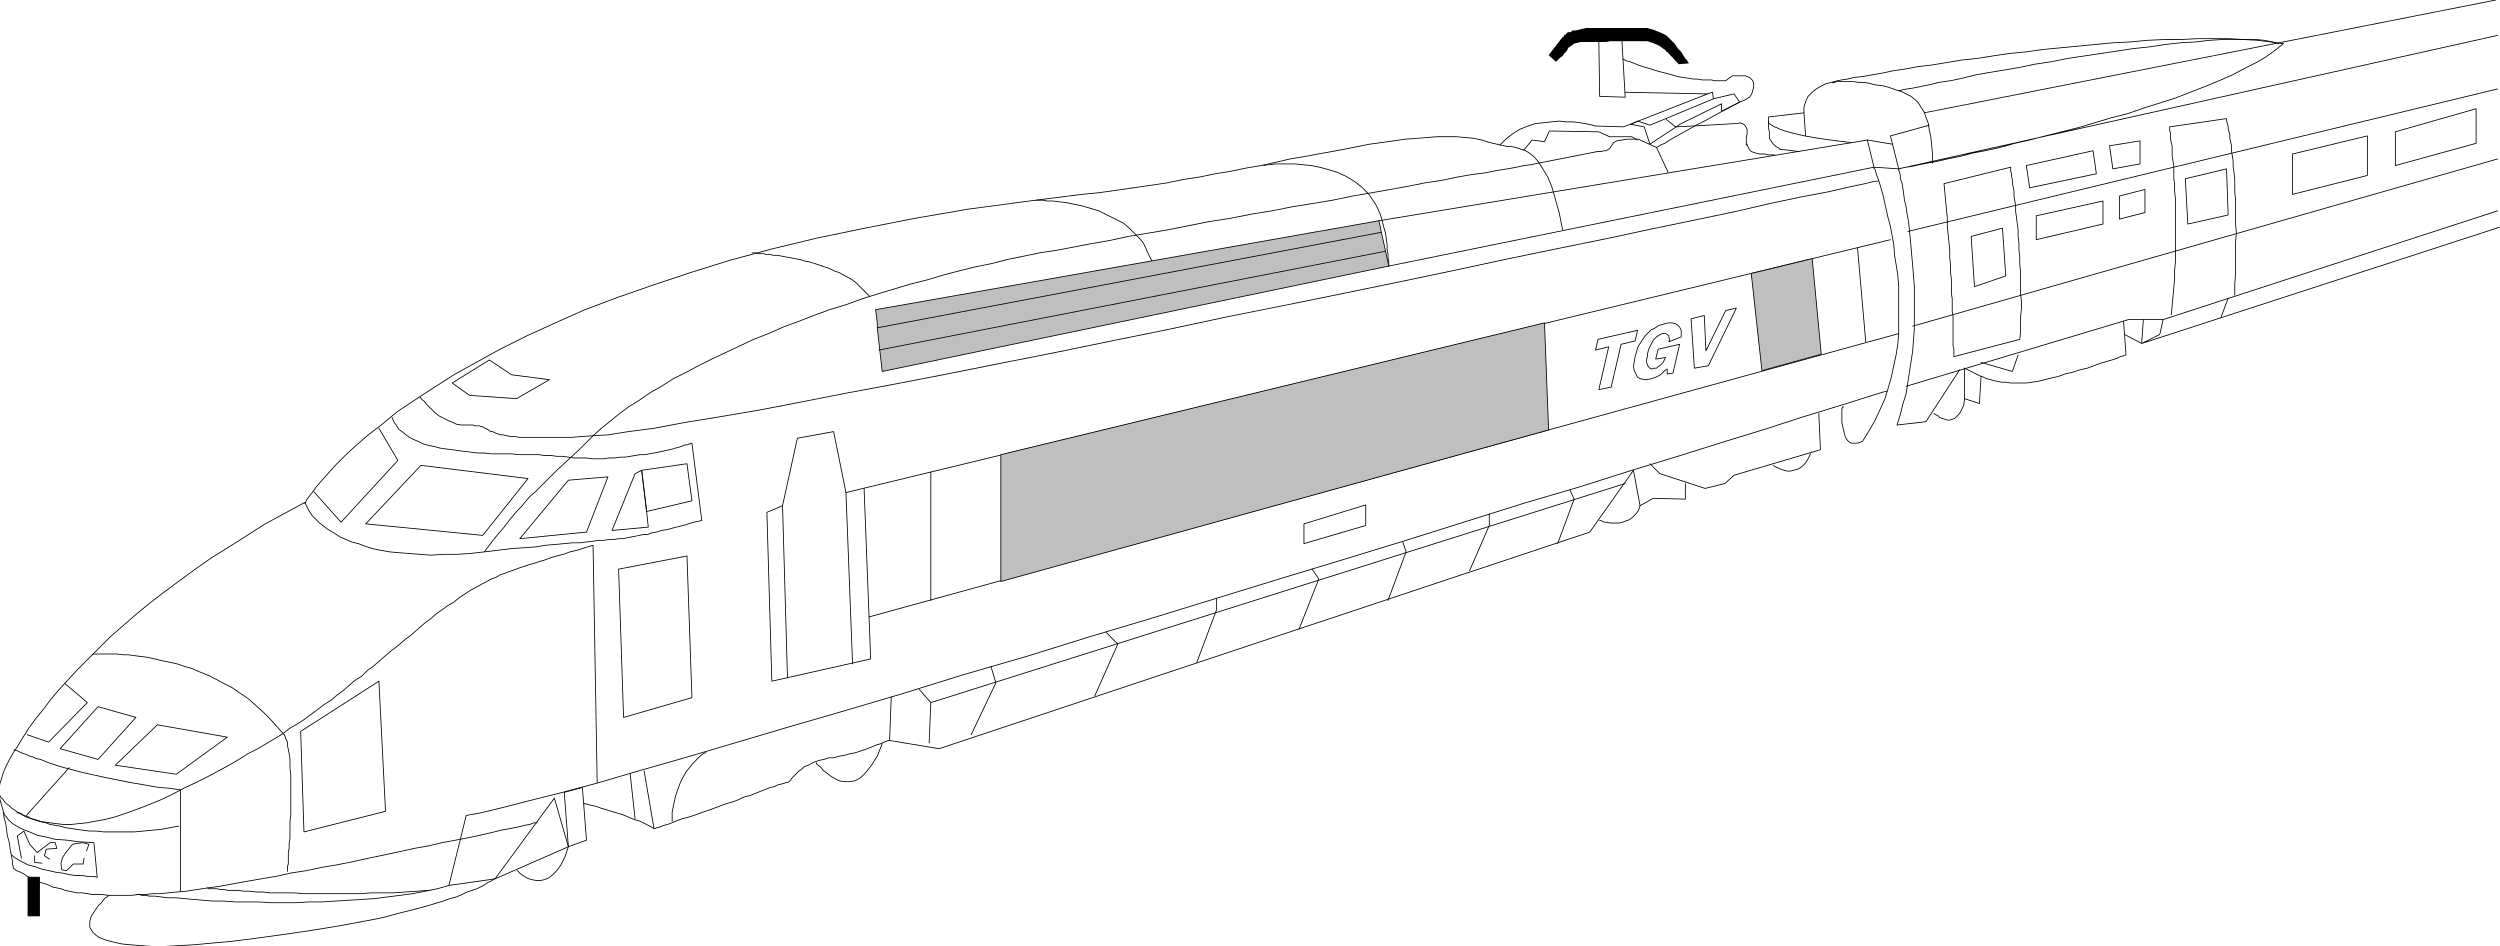 <svg xmlns="http://www.w3.org/2000/svg" fill-rule="evenodd" height="185.663" preserveAspectRatio="none" stroke-linecap="round" viewBox="0 0 3035 1149" width="490.455"><style>.pen0{stroke:#000;stroke-width:1;stroke-linejoin:round}.brush1{fill:#bfbfbf}.pen1{stroke:none}.brush2{fill:#000}</style><path class="pen0" fill="none" d="M2295 291 1027 598m1278-193L1055 749m1236-274h0l-5 1-13 4-22 7-29 9-36 11-43 14-49 15-54 17-59 18-63 20-68 20-70 22-73 23-75 23-76 23-78 24-78 24-77 23-77 24-76 22-74 23-71 21-69 20-64 19-61 18-56 16-51 15-45 12-40 10-31 8-25 6-17 3-21 85 56-8 72-98 17 59-89 39"/><path class="pen0" fill="none" d="M-1 965h0l1 1 1 2 1 1 2 2 2 3 2 2 3 2 3 3 3 2 4 3 5 2 4 3 5 2 6 2 6 2 7 1 7 1 8 1 8 1h9l9-1 10-1 11-2 11-2 12-3 12-4 14-5 13-5 15-6 15-7h0l15-8 15-7 14-7 13-7 13-7 12-7 11-7 12-6 10-6 10-6 10-6 9-7 9-5 9-6 8-6 8-6 8-6 8-5 7-6 8-6 7-6 7-6 8-5 7-7 7-5 7-6 8-7 7-6 8-6 8-7 8-6 8-7h0l8-7 8-6 7-6 7-5 7-5 7-4 6-5 6-4 6-4 5-3 6-3 5-3 6-3 5-3 6-2 5-3 6-2 5-2 6-2 5-2 6-2 6-2 7-2 6-2 7-2 8-3 7-2 8-2 8-3 9-2 9-3 10-3 5 288"/><path class="pen0" fill="none" d="M112 795h0l2-1h28l7 1h7l7 1 8 1 8 1 9 2 8 2 10 2 9 2 9 3 10 3 9 4 10 4 10 5 9 5 10 5 10 7 9 6 9 8 9 8 9 9 8 9 9 10h0l1 2 1 3 2 4v4l1 5 1 5 1 6v12l1 7v50l-1 7v21l-1 6v6l-1 5v14l-1 3v6h0M79 830l27 23-47 48-26-9m40 17 46-51 46 13-46 51-46-13"/><path class="pen0" fill="none" d="m140 929 51-49 85 15-62 45-74-11M17 910h0l1 1h2l2 1 2 1 2 1 3 1 3 1 4 2 4 1 4 2 5 1 5 2 5 2 6 2 6 2 7 2 8 2 7 2 8 2 9 2 9 2 9 2 10 2 10 2 10 2 12 2 11 2 12 2 13 1 13 2v123M32 990l52-58"/><path class="pen0" fill="none" d="M21 986h0v1h2l2 1 1 1 3 1 3 1 3 1 3 2 4 1 4 1 5 2 5 1 5 2 6 1 6 1 7 2 7 1 7 1 7 1 8 1h8l9 1h37l11-1 10-1 11-1 11-2 11-2M4 987h1v2l1 1 2 2 2 3 3 3 4 3 5 3 6 3 8 3 9 4 10 2 12 3 14 1 15 2 18 1 4 42h0-1l-2-1h-9l-6-1h-8l-7-1-9-2-8-1-9-2-9-2-8-3-8-2-8-4-7-4-5-4m118 49h0l-1 1-1 1-2 1-2 2-2 3-2 2-3 3-2 3-2 3-2 3-2 3-1 3-1 4v7l2 3 2 3 3 3 4 3 5 2 6 2 8 2 9 2 10 1 13 1 13 1h16l17-1 19-1 21-2 23-2h0l24-3 22-3 22-3 20-3 20-3 18-3 17-3 16-3 16-3 14-3 14-4 12-3 12-3 11-3 10-3 10-3 8-3 8-2 7-3 6-3 6-2 6-2 4-2 4-2 3-2 3-2 3-1 1-1 2-1 1-1h1"/><path class="pen0" fill="none" d="M166 1086h3l3 1h4l6 1h6l8 1 8 1h10l10 1 11 1 12 1 12 1h13l13 1h29l15 1h30l16-1h16l16-1 16-1 16-1 16-1 15-2 16-2 15-2 15-3 15-3 14-4"/><path class="pen0" fill="none" d="M252 1078h0l1 1h10l5 1h4l5 1h12l7 1h7l8 1h8l9 1h29l11 1h70l13-1h27l14-1 14-1 15-1m169-53-5-66 22-6 5 64-22 8m-62 29h0l1 1 1 1 2 2 3 2 3 2 4 2 4 1 5 1h5l5-1 5-2 5-4 5-5 5-7 5-10 4-12m19-53h0l1 1h2l3 1 4 1 5 1 5 2 7 2 6 2 7 2 7 2 7 3 7 3 7 2 6 3 6 3 5 3-12-70m-17 3 6 55m311-148-2 53h0-2l-2 1-3 1-4 2-4 1-5 2-5 2-5 2-6 2-6 2-6 1-7 2-6 1-7 2h-6 0l-6 2-5 1-6 2-4 2-4 2-5 2-3 3-3 2-3 3-2 2-2 2-2 2-1 2-1 1-1 1h0l-2 1h-2l-2 1-4 1-4 1-4 2-5 1-5 2-5 2-5 2-5 2-5 2-5 1-5 2-4 2h0l-5 2-7 2-6 2-8 3-8 3-9 3-8 3-9 3-8 2-8 3-7 3-7 2-5 2-4 1-2 1h-1"/><path class="pen0" fill="none" d="M857 913h0l-1 1-2 1-3 2-3 3-3 3-4 4-4 5-4 5-4 7-3 6-3 8-3 9-2 9-2 10v11m175-71h0v1l2 2 3 2 3 4 4 3 5 4 5 3 6 3 6 1h6l7-1 7-4 6-6 7-9 7-11 6-15m9-4 60 10 790-263 53-75"/><path class="pen0" fill="none" d="m1116 837 14 16 843-266m-843 266-2 49"/><path class="pen0" fill="none" d="m1203 809 6 20-30 63m164-124 14 14-28 63m148-118v13l-24 64m140-113 8 12-24 61m126-106 4 12-22 59m123-105v14l-24 55m122-98 5 11-20 54"/><path class="pen1 brush1" d="M1215 552v154l665-184-5-130-660 160z"/><path class="pen0" fill="none" d="M1215 552v154l665-184-5-130-660 160m-85 21v156m-81-136 8 207-120 27-6-205 19-8"/><path class="pen0" fill="none" d="m956 823-6-209 18-82 44-8 15 74 8 208m548-170v24l75-22v-25l-75 23m-832 55 83-16 6 172-83 24-6-180M365 888l95-61 8 158-99 25-4-122m16-291 33 37 69-75-23-39m89-55 21 15 57 4 40-23-46-6-27-18-45 28M444 636l67-71 130 16-55 69-142-14m187 18 59-71 48-4-26 67-81 8m156-14-44 4 28-69 8-4 6 50 2 19"/><path class="pen0" fill="none" d="m840 608-6-45-55 8 6 50 55-13m73-301h5l2 1h7l3 1h5l4 1h5l5 1 5 1 6 1 5 1 6 1 6 2 6 1 6 2 6 2 6 2 6 2 6 3 6 2 5 3 6 3 5 3 5 4 4 4 4 4 4 4 4 4m202-117h8l5 1h7l8 1 9 1 9 2 10 2 10 3 10 3 10 5 10 5 10 5 8 7 8 8h0l4 4 4 5 3 6 2 5 2 4 2 4 1 2v1m136-116h1l3-1h4l6-1h24l10 1 10 1 10 2 11 3 10 3 11 5 10 6 9 7 9 9h0l4 6 4 6 3 6 3 7 2 7 2 8 2 7 1 7 1 7v6l1 5v5l1 4v6"/><path class="pen0" fill="none" d="M652 999h0-4l-5 2-6 1-8 2-10 2-11 2-12 3-13 3-14 3-16 3-16 3-17 4-17 3-18 4-19 4-19 4-18 4-20 4-18 3-19 4-19 3-18 4-18 3-17 3-17 3-16 3-15 2-13 2-13 2-12 1-10 1h0l-10 1h-9l-8 1h-9l-8 1h-29l-7-1h-12l-6-1-6-1h-6l-5-1-5-1-5-1-5-2-5-1-5-1-4-2-5-2-4-1-5-2-4-2-4-2-5-2-4-3-4-2-5-2-4-3h0v-2l-1-3v-4l-1-5-1-5-1-6-1-7-2-7-1-7-1-8-2-7-1-8-2-7-2-7-1-6h0v-9l1-5 2-6 2-7 3-7 4-8 5-9 6-9 6-10 7-11 8-11 9-11 9-12 10-12 11-12 12-13 13-13 13-13 14-14 15-13 16-14 17-14 17-13 19-14 19-14 20-14 21-13 22-14 22-14 24-13 24-13h1l1-3 3-4 4-5 5-7 7-8 8-9 9-10 11-11 13-12 15-13 17-13 18-15 21-14 23-15 25-16 27-15 29-16 32-16 35-16 36-16 40-15 43-15 45-15 48-15 52-14 54-13 58-12 61-12 64-11 67-9 71-9h0l21-2 21-3 21-3 21-3 20-3 19-4 20-3 19-4 19-3 19-4 18-3 18-4 17-4 18-3 16-3 17-3 16-3 15-3 15-3 15-2 14-2 14-2 14-1 12-1 13-1h23l11 1 10 1 10 2 9 3 9 2h0l4 1 5 1 4 1h5l5 1 6 2 6 2 5 3 6 5 5 6 5 8 6 10 5 12 4 14 5 18 4 20"/><path class="pen1 brush1" d="m2126 332 13 118 72-20-11-116-74 18z"/><path class="pen0" fill="none" d="m2126 332 13 118 72-20-11-116-74 18"/><path class="pen1 brush1" d="m1063 376 611-108 3 14 9 41-615 128-6-53v-6l-2-16z"/><path class="pen0" fill="none" d="m1063 376 611-108 3 14 9 41-615 128-6-53v-6l-2-16m2 22 612-116m-610 143 615-120m306 96-48 11-3 13 16-4-12 52 15-3 12-52 17-4 3-13m34 33h0l-1 2-1 2-1 2-2 2-2 2-2 1-2 2h-3 0l-3 1-2-1-2-2-1-2-1-3v-4l1-3v-3h0l1-4 1-3 2-4 2-4 2-3 3-3 3-2 4-2h4l2 1 1 1 1 1v2l1 2-1 3 15-6h0v-8l-2-4-2-2-3-2-4-1h-4l-5 1h0l-3 1-4 1-3 2-3 2-3 1-3 3-2 2-3 3-2 3-2 3-2 3-2 3-1 3-1 3-1 4-1 3h0l-1 6-1 6 1 5 2 4 2 4 4 2 6 1 6-1h0l3-1 3-1 2-1 2-1 3-2 2-2 2-2 3-2v6l7-1 8-35-26 6-3 12 12-2m86-60-13 3-24 49-2-43-16 4 4 60 17-3 34-70"/><path class="pen0" fill="none" d="m1674 268 593-98 8 33-589 120m589-120h0v1l1 1 1 3 1 4 2 5 2 6 2 7 2 7 2 9 2 9 2 9 3 11 2 11 2 11 1 13 2 12 2 13 1 13v55l-1 14-2 13-3 14-3 14-4 14-4 13-6 13-6 13-7 12-8 13h0-1l-2 1-3 1h-8l-4-3-3-5-2-8h0l-2-9v-17l1-1v-1h1"/><path class="pen1 brush2" d="m1889 75-9-8 17-22h1v-1l1-1v-1h2l1-2 2-1h3l2-2h4l4-1 4-1 5-1h74l3 1 4 1 5 2 5 2 6 3 5 5 5 5 4 6 4 4 3 5 2 3 2 2 1 2 1 1v1l-12 1-14-15h-1l-1-2-3-2-4-3-4-2-5-2-6-2h-45l-5 1h-31l-4 1-4 1-4 3-3 2-2 4-3 3-2 3-3 2-2 2-2 2-1 1z"/><path class="pen0" fill="none" d="m1941 51 1 66 31 1-4-69"/><path class="pen0" fill="none" d="m1973 112 100 2-102 40-34-1h0-1l-2-1-5-1-5-1-6-1-8-1h-8l-9-1-10 1-9 1-10 1-9 3-10 4-8 5-8 6-8 8"/><path class="pen0" fill="none" d="M1970 72h1l2 1 2 1 4 1 5 2 5 2 6 2 7 2 6 2 7 2 8 2 7 2 7 2 6 1 7 1 6 1h5l5 1h12l3 1h14l8-6h16l2 1 3 1 2 2 2 2 1 4h0v4l-1 3-1 4-1 2-2 3-2 1-3 2-2 1h0l-3 1-4 2-6 3-7 4-8 4-9 5-9 5-10 5-9 5-9 5-9 5-7 4-6 4-5 2-3 2-2 1m-161 3 10-12 15 2 6-13 60 1 13 6h27l7 4"/><path class="pen0" fill="none" d="m2025 209-14-30-20-9h0l-1-1h-15l-6 1-6 1-4 2-2 3h0l-2 3-2 2-3 2h-3l-3 1h-5l-71 14h0-1l-4 1-5 1-8 1-9 2-11 2-13 2-15 3-16 2-17 3-19 4-20 3-20 4-22 4-23 4-23 4-24 5-24 4-25 4-25 5-25 4-25 5-26 4-25 5-25 5-24 4-24 4-23 5-23 4-21 4-21 4-20 3h0l-19 4-20 4-19 5-20 4-20 5-19 5-20 6-20 5-20 6-20 6-19 6-19 7-20 6-19 7-18 7-19 7-18 8-18 7-17 8-17 8-17 8-16 8-15 8-16 8-14 9-14 8-13 9-13 8-12 9-11 9-10 8-10 9h0l-17 17-14 13-13 12-10 10-9 9-7 7-7 6-5 6-5 6-5 5-5 6-5 6-6 8-7 8-8 10-9 12m1485-556 6-2 1 8 25-6 7 10-22 11v-9l-49 24-38 25-7-21-16-3 8-4 15 5 77-32"/><path class="pen0" fill="none" d="m2023 145 11 9 21-1 52-3h3l2-1 3 1 2 1 2 2 2 4v5h0l-1 6v8h1v-1h0v1l1 2 1 2 1 2 2 2 3 1 3 1h0l4 1h7l3 1h8m30-4-24-3h0v-1l-2-1-2-1-2-2-2-2-2-3-2-3v-4h0v-4l-1-4v-14l43-5"/><path class="pen0" fill="none" d="M2147 148h0v1l1 1 1 1 2 1 3 2 3 1 4 2 6 2 7 2 8 2 9 2 11 2 13 2 15 2 17 2"/><path class="pen0" fill="none" d="m2192 165-2-28h0v-7l1-3 1-3 1-3 2-4 3-3 3-3 4-3 5-3 6-3 7-2 8-2h0l5-1 7-1 8-2 10-1 11-2 12-2 14-3 14-2 16-3 17-2 18-3 18-3 19-2 19-3 20-3 21-2 21-3 21-2 21-2 21-2 21-2 21-1 21-2 21-1h20l20-1h38l17 1 18 1 16 2 15 2"/><path class="pen0" fill="none" d="M2305 110h2l3-1 5-1 7-1 10-2 10-2 12-3 14-2 14-3 16-4 17-3 18-3 18-3 19-4 20-3 20-4 20-3 20-3 20-3 20-3 19-2 20-3 18-2 18-1 17-2 16-1h41l10 1 10 2 7 2m-430 84L3030 0m-725 205h1l3-1 5-1 7-1 9-2 10-2 11-2 13-3 15-3 15-4 16-3 18-4 18-5 18-4 19-5 20-5 20-5 20-6 20-6 20-5 20-7 19-6 19-6 18-7 18-7 17-7 16-7 15-8 14-7 12-7 11-8 10-8m260-10-727 162"/><path class="pen0" fill="none" d="M2225 101h0v-1h3l1-1h21l6 1h6l7 1 7 2 9 1h0l8 2 8 3 7 2 6 3 6 3 5 4 4 4 3 5 4 6 2 6 3 8 1 7 2 9 1 10 1 10v12"/><path class="pen0" fill="none" d="m2342 152-47 13 10 40m-38-35 30 5m-22 28 30 2m0 0h0v2l1 2 1 4v4l2 5 1 6 1 7 1 8 2 8 1 8 2 10 1 10 1 10 1 11 1 12 1 11 1 12 1 13v51l-1 13-1 14-2 13-2 13-2 13-2 13-4 13-3 12-4 13 35-4 41-63m-124-148 10 114m51-134 716-173m0 85-710 203"/><path class="pen0" fill="none" d="m3032 256-406 132h-42l-270 81m58-36h0v-10l-1-3v-36l-1-6v-15l-1-7v-17l-1-8v-9l-1-9v-9l-1-10-1-10-1-10v-10l-1-10-1-10-1-11-1-10 81-20h0v5l1 3v3l1 4v4l1 5 1 5v6l1 6 1 6v7l1 7 1 8 1 7v8l1 8v9l1 8v9l1 9v27l1 9v9l-1 10v18l-1 9-80 21"/><path class="pen0" fill="none" d="m2385 447 20 10h1l2 1 2 1 3 1 4 1 3 1 5 1 5 1h5l6 1h19l7-1 7-1h0l8-2 8-2 9-2 8-3 9-2 9-3 9-2 8-3 8-3 7-2 7-2 6-2 4-2 4-1 2-1h1l-3-41"/><path class="pen0" fill="none" d="m2579 406 21 11 2-29m-2 29 22-11 4-18m-26 29 434-141m-338 110 9-24m-300 78 38 11 7-20m186-49h0l1-11 1-11 1-11 1-10v-11l1-10v-77l-1-9v-8l-1-7v-15l-1-7-1-6v-11l-1-5-1-4v-8l-1-2v-5h0l69-10h0v3l1 2v2l1 2v3l1 4 1 3v5l1 4 1 5v6l1 6 1 6v7l1 7 1 8v16l1 9v30l1 11-1 11v37l-1 14v13m-320-71 38-10 4 58-38 13-4-61m390-100v49l91-23v-48l-91 22m125-27v41l98-27v-42l-98 28m-436 102v29l81-19v-28l-81 18m101-24v28l31-8v-28l-31 8m-113-37 4 27 81-17-4-28-81 18m101-24 4 28 33-6v-28l-37 6"/><path class="pen0" fill="none" d="m2653 217 3 55 49-11-2-56-50 12m-248 240-2 33-18-6v-37m-37 55h0l1 1 2 1 2 1 2 2 3 1 3 1 3 1h3l3-1 3-1 3-3 3-3 2-4 3-6 1-8m-177 18 2 44-105 31-11 10-24 6-55-18-12-12m-20 8 8 43 16-9 39 1v-19"/><path class="pen0" fill="none" d="M2153 565h0l1 1 2 1 2 1 2 1 3 1 3 1 4 1h3l4-1 4-1 3-1 4-3 4-4 3-5 3-6m-256 81h2l1 1 3 1h3l3 1h12l4-1 5-2 3-1 4-3 4-4 3-4 2-6M26 1042l-5-27 8-6 7 16 9 10 16-12h6l2 7-13 1-2 8 6 4"/><path class="pen0" fill="none" d="m51 1048-9-1v-8m60 3-1 7H89l-8 8-6-1-1-8 2-7 4-6 8-10m17 8 3-8-8-2-12 2"/><path class="pen1 brush2" d="M34 1065h14v47H34v-47z"/><path class="pen0" fill="none" d="M34 1065h14v47H34v-47m336-455h0v1h1v1l1 2 1 2 1 2 1 2 2 3 2 3 3 3 3 3 3 3 4 3 5 4 5 3 5 3 6 4 7 3 7 3 8 2 8 3 9 3 10 2 11 2 11 1 13 1 13 1 13 1 15-1h16l16-1 18-2h0l17-2 16-2 15-1 14-1 12-2 12-1 11-1 10-1h9l8-1 8-1 7-1h6l6-1h6l6-1h5l5-1 5-1 5-1 5-1 5-1h5l5-2 6-1 6-2 7-1 7-2 8-2 8-2 9-3 10-2-12-94h0-1 0l-1 1h-2l-1 1h-3l-2 1-3 1-3 1-4 1-3 1-4 1-5 1-4 1-5 1-5 1-6 1-5 1h-6l-6 1-6 1-6 1h-6l-7 1h-7l-6 1h-14l-7-1h-15l-7-1h0l-7-1h-7l-7-1h-8l-7-1h-24l-9-1h-24l-9-1h-8l-8-1-8-1-8-1-7-1-8-1-7-1-7-2-6-1-7-2-6-3-5-2-6-3-4-3-5-4-4-3-3-5-3-4-2-5"/><path class="pen0" fill="none" d="M2280 220h0-4l-12 3-19 4-26 6-32 6-38 8-43 10-48 10-53 11-56 12-59 12-63 13-65 14-67 14-68 14-69 14-70 14-70 15-69 14-68 14-66 13-65 13-62 12-59 11-56 11-52 10-47 8-43 7-37 7-31 4-25 4-18 1h0l-14 1-12 1h-63l-6-1h-5l-5-1-4-1h-3l-3-1-3-1-2-1-2-1h-2l-2-1-1-1-2-1-1-1h-1l-2-1-1-1h-2l-2-1h-5l-3-1h-3 0-11l-6-1-4-2-5-2-4-2-4-2-4-2-4-3-3-3-3-3-3-3-3-3-2-3-3-2-2-3"/></svg>
